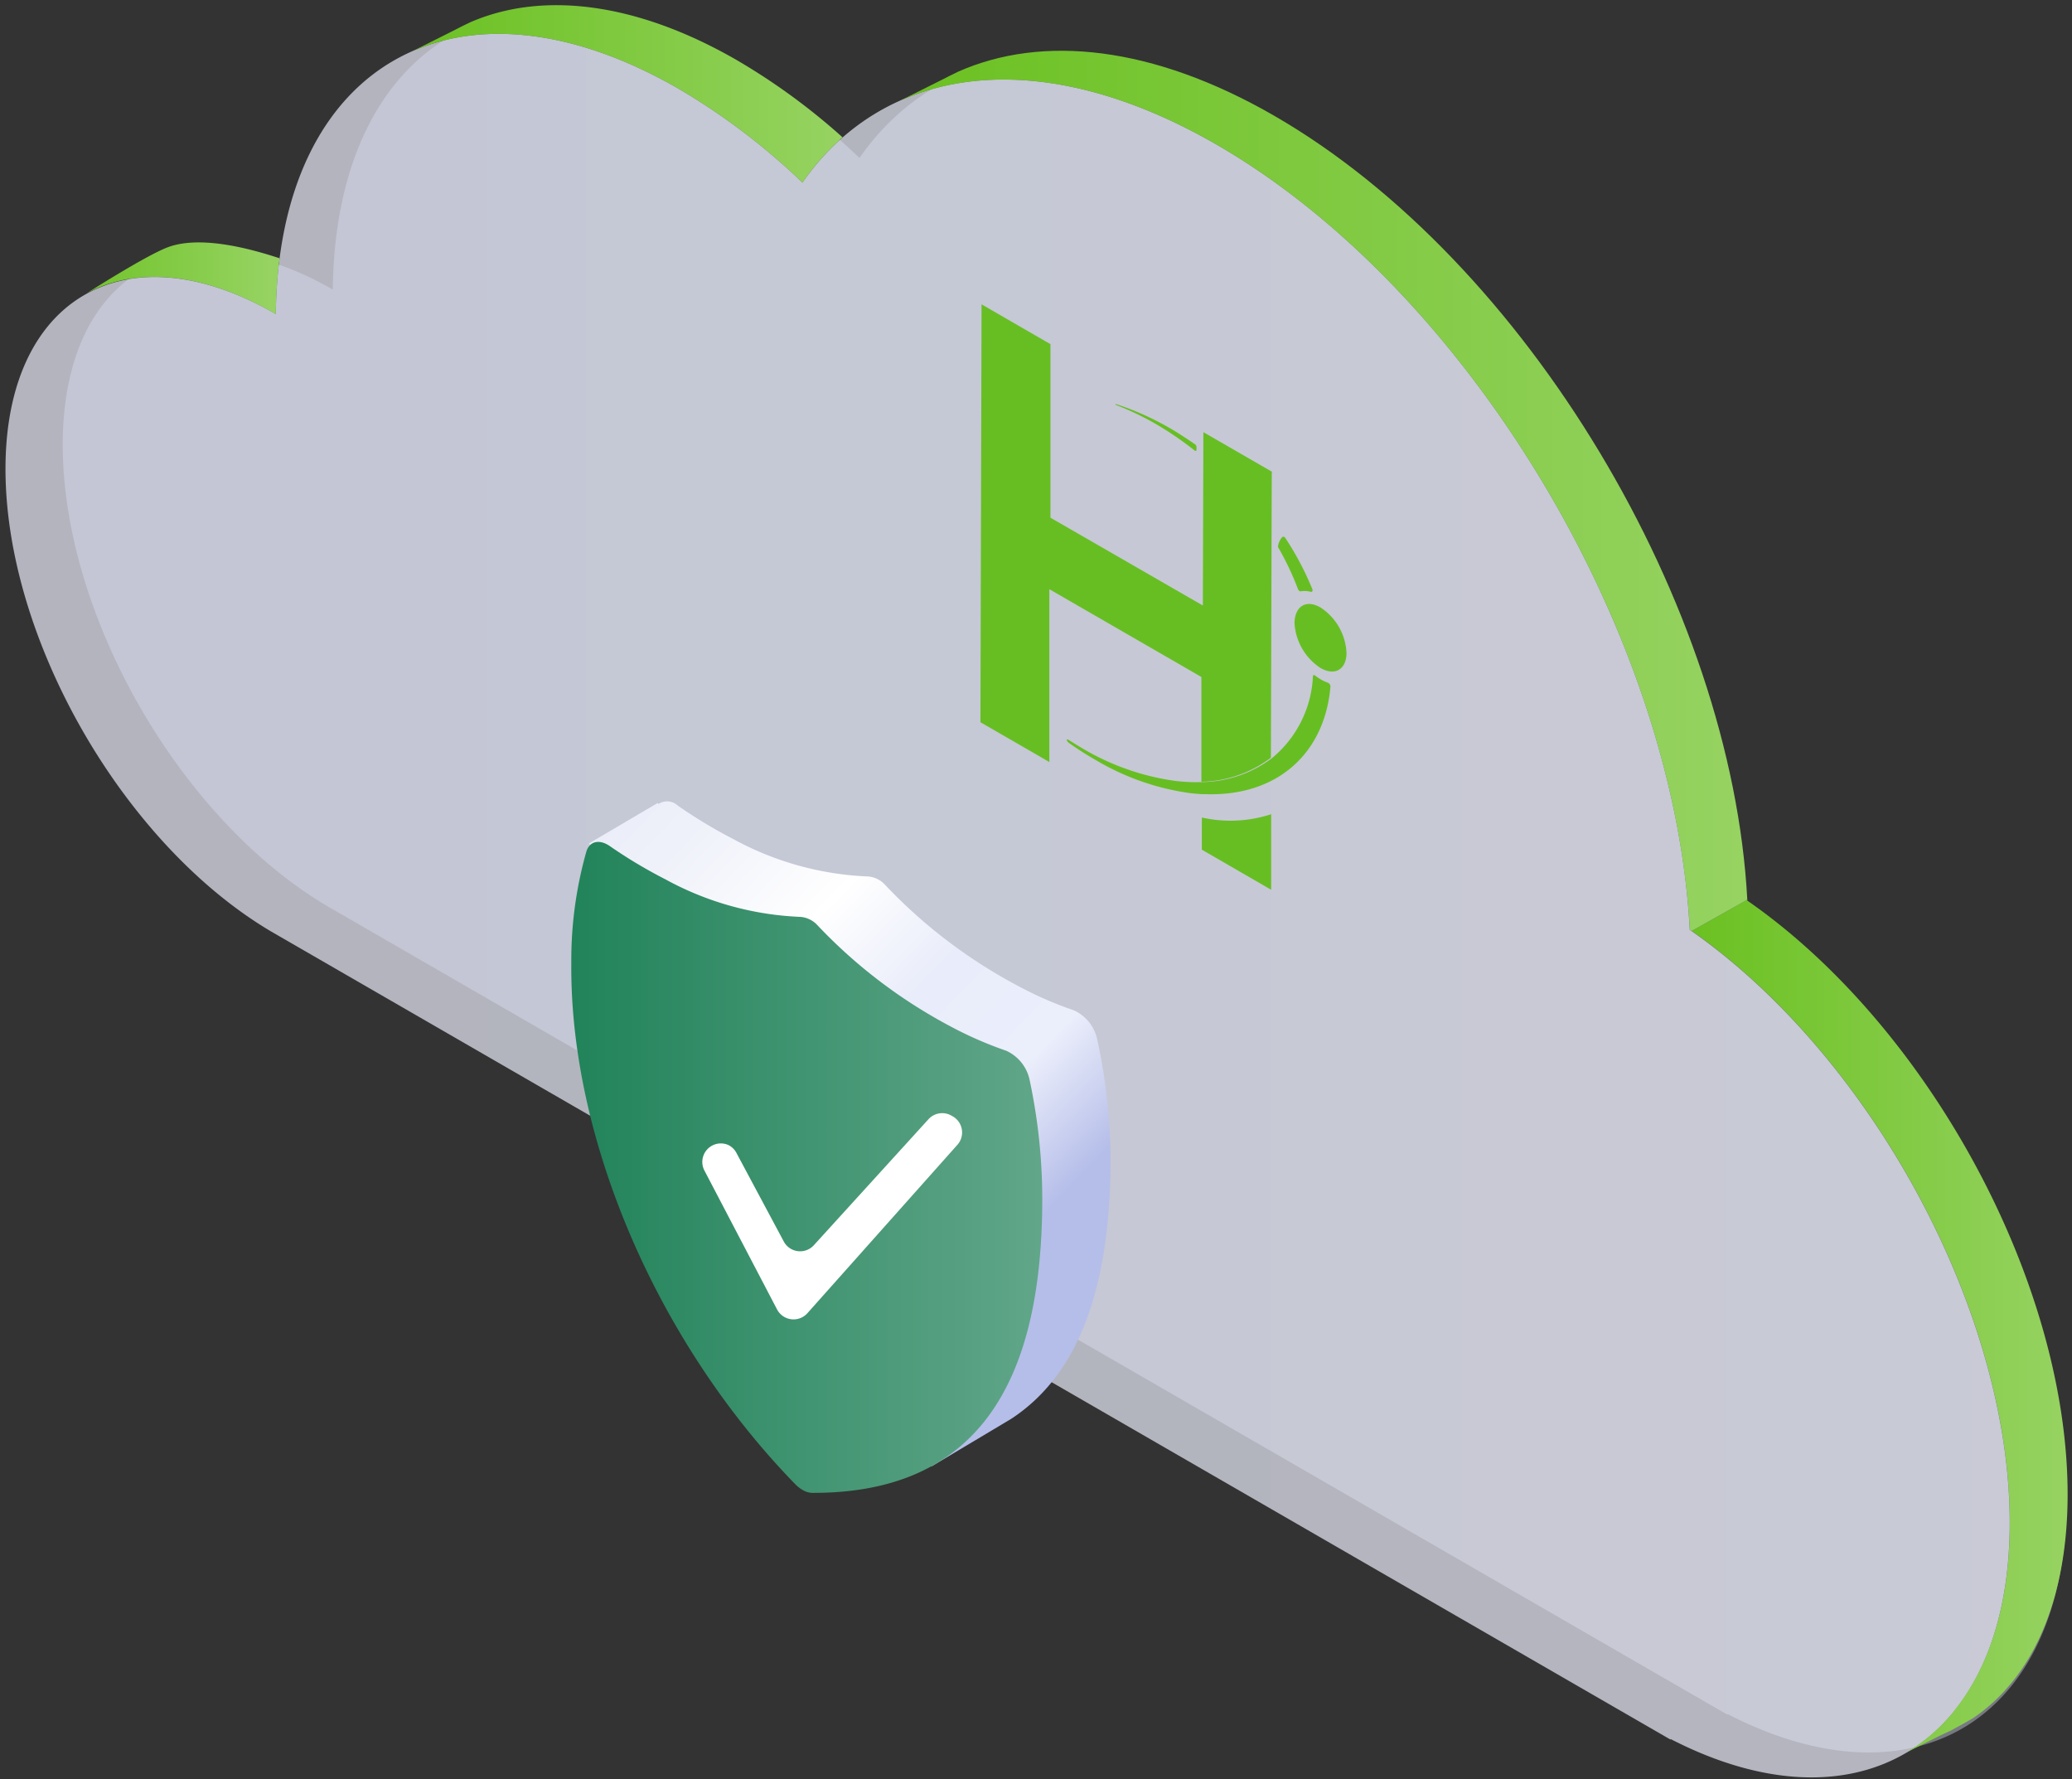 <svg id="Layer_1" data-name="Layer 1" xmlns="http://www.w3.org/2000/svg" xmlns:xlink="http://www.w3.org/1999/xlink" viewBox="0 0 241.47 207.32"><rect x="0" y="0" width="241.47" height="207.32" fill="#333333" stroke="none"/><defs><style>.cls-1{fill:none;}.cls-2{opacity:0.4;}.cls-3{fill:url(#linear-gradient);}.cls-4{opacity:0.7;}.cls-5{fill:url(#linear-gradient-2);}.cls-6{fill:url(#linear-gradient-3);}.cls-7{fill:url(#linear-gradient-4);}.cls-8{fill:url(#linear-gradient-5);}.cls-9{fill:url(#linear-gradient-6);}.cls-10{isolation:isolate;}.cls-11{clip-path:url(#clip-path);}.cls-12{fill:#67be23;}.cls-13{fill:url(#linear-gradient-7);}.cls-14{fill:url(#linear-gradient-8);}.cls-15{fill:#fff;}</style><linearGradient id="linear-gradient" x1="7.28" y1="102.65" x2="240.85" y2="102.65" gradientUnits="userSpaceOnUse"><stop offset="0" stop-color="#bfc6ef"/><stop offset="0.38" stop-color="#c7cef1"/><stop offset="0.99" stop-color="#dfe3f7"/><stop offset="1" stop-color="#dfe3f7"/></linearGradient><linearGradient id="linear-gradient-2" x1="285" y1="105.5" x2="11.06" y2="105.5" gradientUnits="userSpaceOnUse"><stop offset="0" stop-color="#eceefa"/><stop offset="1" stop-color="#e9ebf9"/></linearGradient><linearGradient id="linear-gradient-3" x1="45.46" y1="32.44" x2="2.54" y2="32.44" gradientUnits="userSpaceOnUse"><stop offset="0" stop-color="#aedd86"/><stop offset="0.61" stop-color="#81ca42"/><stop offset="1" stop-color="#67bf1b"/></linearGradient><linearGradient id="linear-gradient-4" x1="114.4" y1="10.93" x2="43.43" y2="10.93" gradientUnits="userSpaceOnUse"><stop offset="0" stop-color="#a5d978"/><stop offset="0.56" stop-color="#81ca42"/><stop offset="1" stop-color="#67bf1b"/></linearGradient><linearGradient id="linear-gradient-5" x1="235.5" y1="57.19" x2="95.93" y2="57.19" xlink:href="#linear-gradient-4"/><linearGradient id="linear-gradient-6" x1="255.06" y1="154.51" x2="193.19" y2="154.51" xlink:href="#linear-gradient-4"/><clipPath id="clip-path"><polygon class="cls-1" points="114.26 84.15 114.39 35.43 157.01 60.03 156.87 108.75 114.26 84.15"/></clipPath><linearGradient id="linear-gradient-7" x1="62.39" y1="93.94" x2="116.8" y2="146.57" gradientUnits="userSpaceOnUse"><stop offset="0" stop-color="#e7eaf7"/><stop offset="0.2" stop-color="#eff1fa"/><stop offset="0.43" stop-color="#fff"/><stop offset="0.62" stop-color="#e9ecfa"/><stop offset="0.82" stop-color="#ebeefb"/><stop offset="0.87" stop-color="#dde1f6"/><stop offset="1" stop-color="#b5bee9"/></linearGradient><linearGradient id="linear-gradient-8" x1="66.56" y1="135.99" x2="121.46" y2="135.99" gradientUnits="userSpaceOnUse"><stop offset="0" stop-color="#21835a"/><stop offset="1" stop-color="#61a689"/></linearGradient></defs><g class="cls-2"><path class="cls-3" d="M148.44,14c-20.66-11.93-38.69-9.33-48.28,4.4A77.06,77.06,0,0,0,85.78,7.53c-25.71-14.85-46.65-3.1-47,26.21h0c-17.32-10-31.41-2-31.47,17.94S21,95.49,38.2,105.61v0l163.13,94.18v-.08c21.95,11.32,39.45.51,39.52-25,.07-24.79-16.28-54.65-37.29-69.22C201.79,71.15,177.83,31,148.44,14"/></g><g class="cls-4"><path class="cls-5" d="M141.8,16.86c-20.66-11.92-38.69-9.32-48.28,4.41a77.55,77.55,0,0,0-14.38-10.9c-25.71-14.84-46.65-3.1-47,26.22h0C14.79,26.58.7,34.6.64,54.51s13.76,43.83,30.92,54h0l163.13,94.18v-.07c21.95,11.31,39.45.51,39.52-25.05.07-24.8-16.28-54.66-37.29-69.23C195.15,74,171.19,33.83,141.8,16.86"/></g><path class="cls-6" d="M32.05,36.55l.09,0a57.35,57.35,0,0,1,.44-6.46c-2.53-.82-8.85-2.79-12.95-1.31-2.52.91-9.54,5.4-9.54,5.4C15.94,31,23.74,31.75,32.05,36.55Z"/><path class="cls-7" d="M79.14,10.37a77.55,77.55,0,0,1,14.38,10.9A29.09,29.09,0,0,1,98.19,16,75.29,75.29,0,0,0,85.86,7C73.94.13,63-1,54.75,2.62h0l-.24.12c-.52.24-1,.49-1.52.76L48,6C56.28,2.32,67.19,3.47,79.14,10.37Z"/><path class="cls-8" d="M141.8,16.86C169.41,32.8,192.22,69.21,196.35,102c.28,2.12.47,4.23.59,6.32l.21.15,6.48-3.64c-1.82-34.28-25.75-74.38-55.11-91.33C134.37,5.33,121.46,4,111.64,8.36h0l-.42.21c-.41.19-.82.4-1.22.61l-5.11,2.56C114.7,7.34,127.63,8.68,141.8,16.86Z"/><path class="cls-9" d="M203.64,104.94s0-.08,0-.12l-6.47,3.65c20.89,14.63,37.12,44.36,37.05,69.06,0,9.26-2.35,16.57-6.34,21.61l-.2.28h0a20.61,20.61,0,0,1-5.57,4.8l3.84-1.93,1.45-.68.7-.39.38-.2v0l1.4-.79c6.84-4.59,11.05-13.54,11.08-26C241,149.37,224.65,119.51,203.64,104.94Z"/><g class="cls-10"><g class="cls-11"><path class="cls-12" d="M148.16,94.86a15.23,15.23,0,0,1-8.1.39V99l8.08,4.67,0-8.85"/><path class="cls-12" d="M140.32,92.48h-.25v0h.25m8-37.49-8.08-4.67-.06,20.23L122.42,60.32l0-20.22-8.08-4.67-.13,48.72,8.08,4.66,0-20.16,17.72,10.23,0,12.2a13.8,13.8,0,0,0,8.1-2.8l.1-33.29"/><path class="cls-12" d="M153.92,70.8c-1.68-1-3-.19-3.06,1.75a6.72,6.72,0,0,0,3,5.26c1.69,1,3.06.2,3.06-1.74a6.69,6.69,0,0,0-3-5.27"/><path class="cls-12" d="M154.77,79.55l0,0a4.68,4.68,0,0,1-.83-.38,5.71,5.71,0,0,1-.72-.49.05.05,0,0,0,0,0c-.11-.07-.2,0-.21.1a13.13,13.13,0,0,1-4.76,9.54,13.8,13.8,0,0,1-8.1,2.8,20,20,0,0,1-3.15-.13,28.85,28.85,0,0,1-10.81-3.77c-.55-.32-1.09-.66-1.63-1l0,0c-.4-.23-.22.18,0,.33a36.18,36.18,0,0,0,3.13,2,29.33,29.33,0,0,0,11,3.86c.49.06,1,.1,1.45.12h.25c8.45.32,14-4.75,14.66-12.54a.47.47,0,0,0-.21-.39"/><path class="cls-12" d="M136.34,49.89a32.16,32.16,0,0,0-6.29-2.81c-.12,0-.05.07,0,.1h0a32.6,32.6,0,0,1,4.63,2.21,38.45,38.45,0,0,1,4.59,3.14l0,0c.09,0,.17,0,.17-.1v-.36a.4.4,0,0,0-.15-.29c-1-.69-2-1.34-3-1.93"/><path class="cls-12" d="M149.66,62.57a.18.18,0,0,0-.22,0,2,2,0,0,0-.5,1.09l0,.08a33.44,33.44,0,0,1,2.32,4.88.5.5,0,0,0,.22.27.22.22,0,0,0,.13,0,2.78,2.78,0,0,1,1.17.07c.16,0,.24-.13.15-.34a34.49,34.49,0,0,0-3.12-5.91.52.52,0,0,0-.18-.18"/></g></g><path class="cls-13" d="M127.88,121.16a4.82,4.82,0,0,0-2.75-3.45,43.09,43.09,0,0,1-6.42-2.8,59.84,59.84,0,0,1-15.54-11.79,3,3,0,0,0-2-1,35.69,35.69,0,0,1-15.75-4.38A56.3,56.3,0,0,1,79,93.87a1.82,1.82,0,0,0-2.26-.2l-.1-.11-8,4.71,4.5,5.68,1.6-1.07c-.13,1.47-.22,3-.24,4.59-.19,20.48,10,44.19,26.08,60.72a4.13,4.13,0,0,0,1,.75,2.28,2.28,0,0,0,1,.27c1.35,0,2.64-.07,3.87-.19l2.14,1.82,9.23-5.51c8.12-5.29,11.47-15.69,11.6-29.47A66.56,66.56,0,0,0,127.88,121.16Z"/><path class="cls-14" d="M120,125.87a4.82,4.82,0,0,0-2.75-3.45,44.17,44.17,0,0,1-6.42-2.8,59.84,59.84,0,0,1-15.54-11.79,3,3,0,0,0-2-1,35.69,35.69,0,0,1-15.75-4.38,56.3,56.3,0,0,1-6.43-3.84c-1.24-.88-2.4-.6-2.77.59a46.41,46.41,0,0,0-1.76,13c-.19,20.48,10,44.19,26.08,60.71a3.94,3.94,0,0,0,1,.76,2.28,2.28,0,0,0,1,.27C114,174,121.26,161,121.46,140.57A66.56,66.56,0,0,0,120,125.87Z"/><path class="cls-15" d="M84.86,133.4h0a2.13,2.13,0,0,1,1,1l5.48,10.25a2.16,2.16,0,0,0,3.51.43l13.35-14.67a2.16,2.16,0,0,1,2.67-.43l.16.09a2.16,2.16,0,0,1,.54,3.32L94.1,153a2.17,2.17,0,0,1-3.54-.43l-8.48-16.21A2.16,2.16,0,0,1,84.86,133.4Z"/></svg>